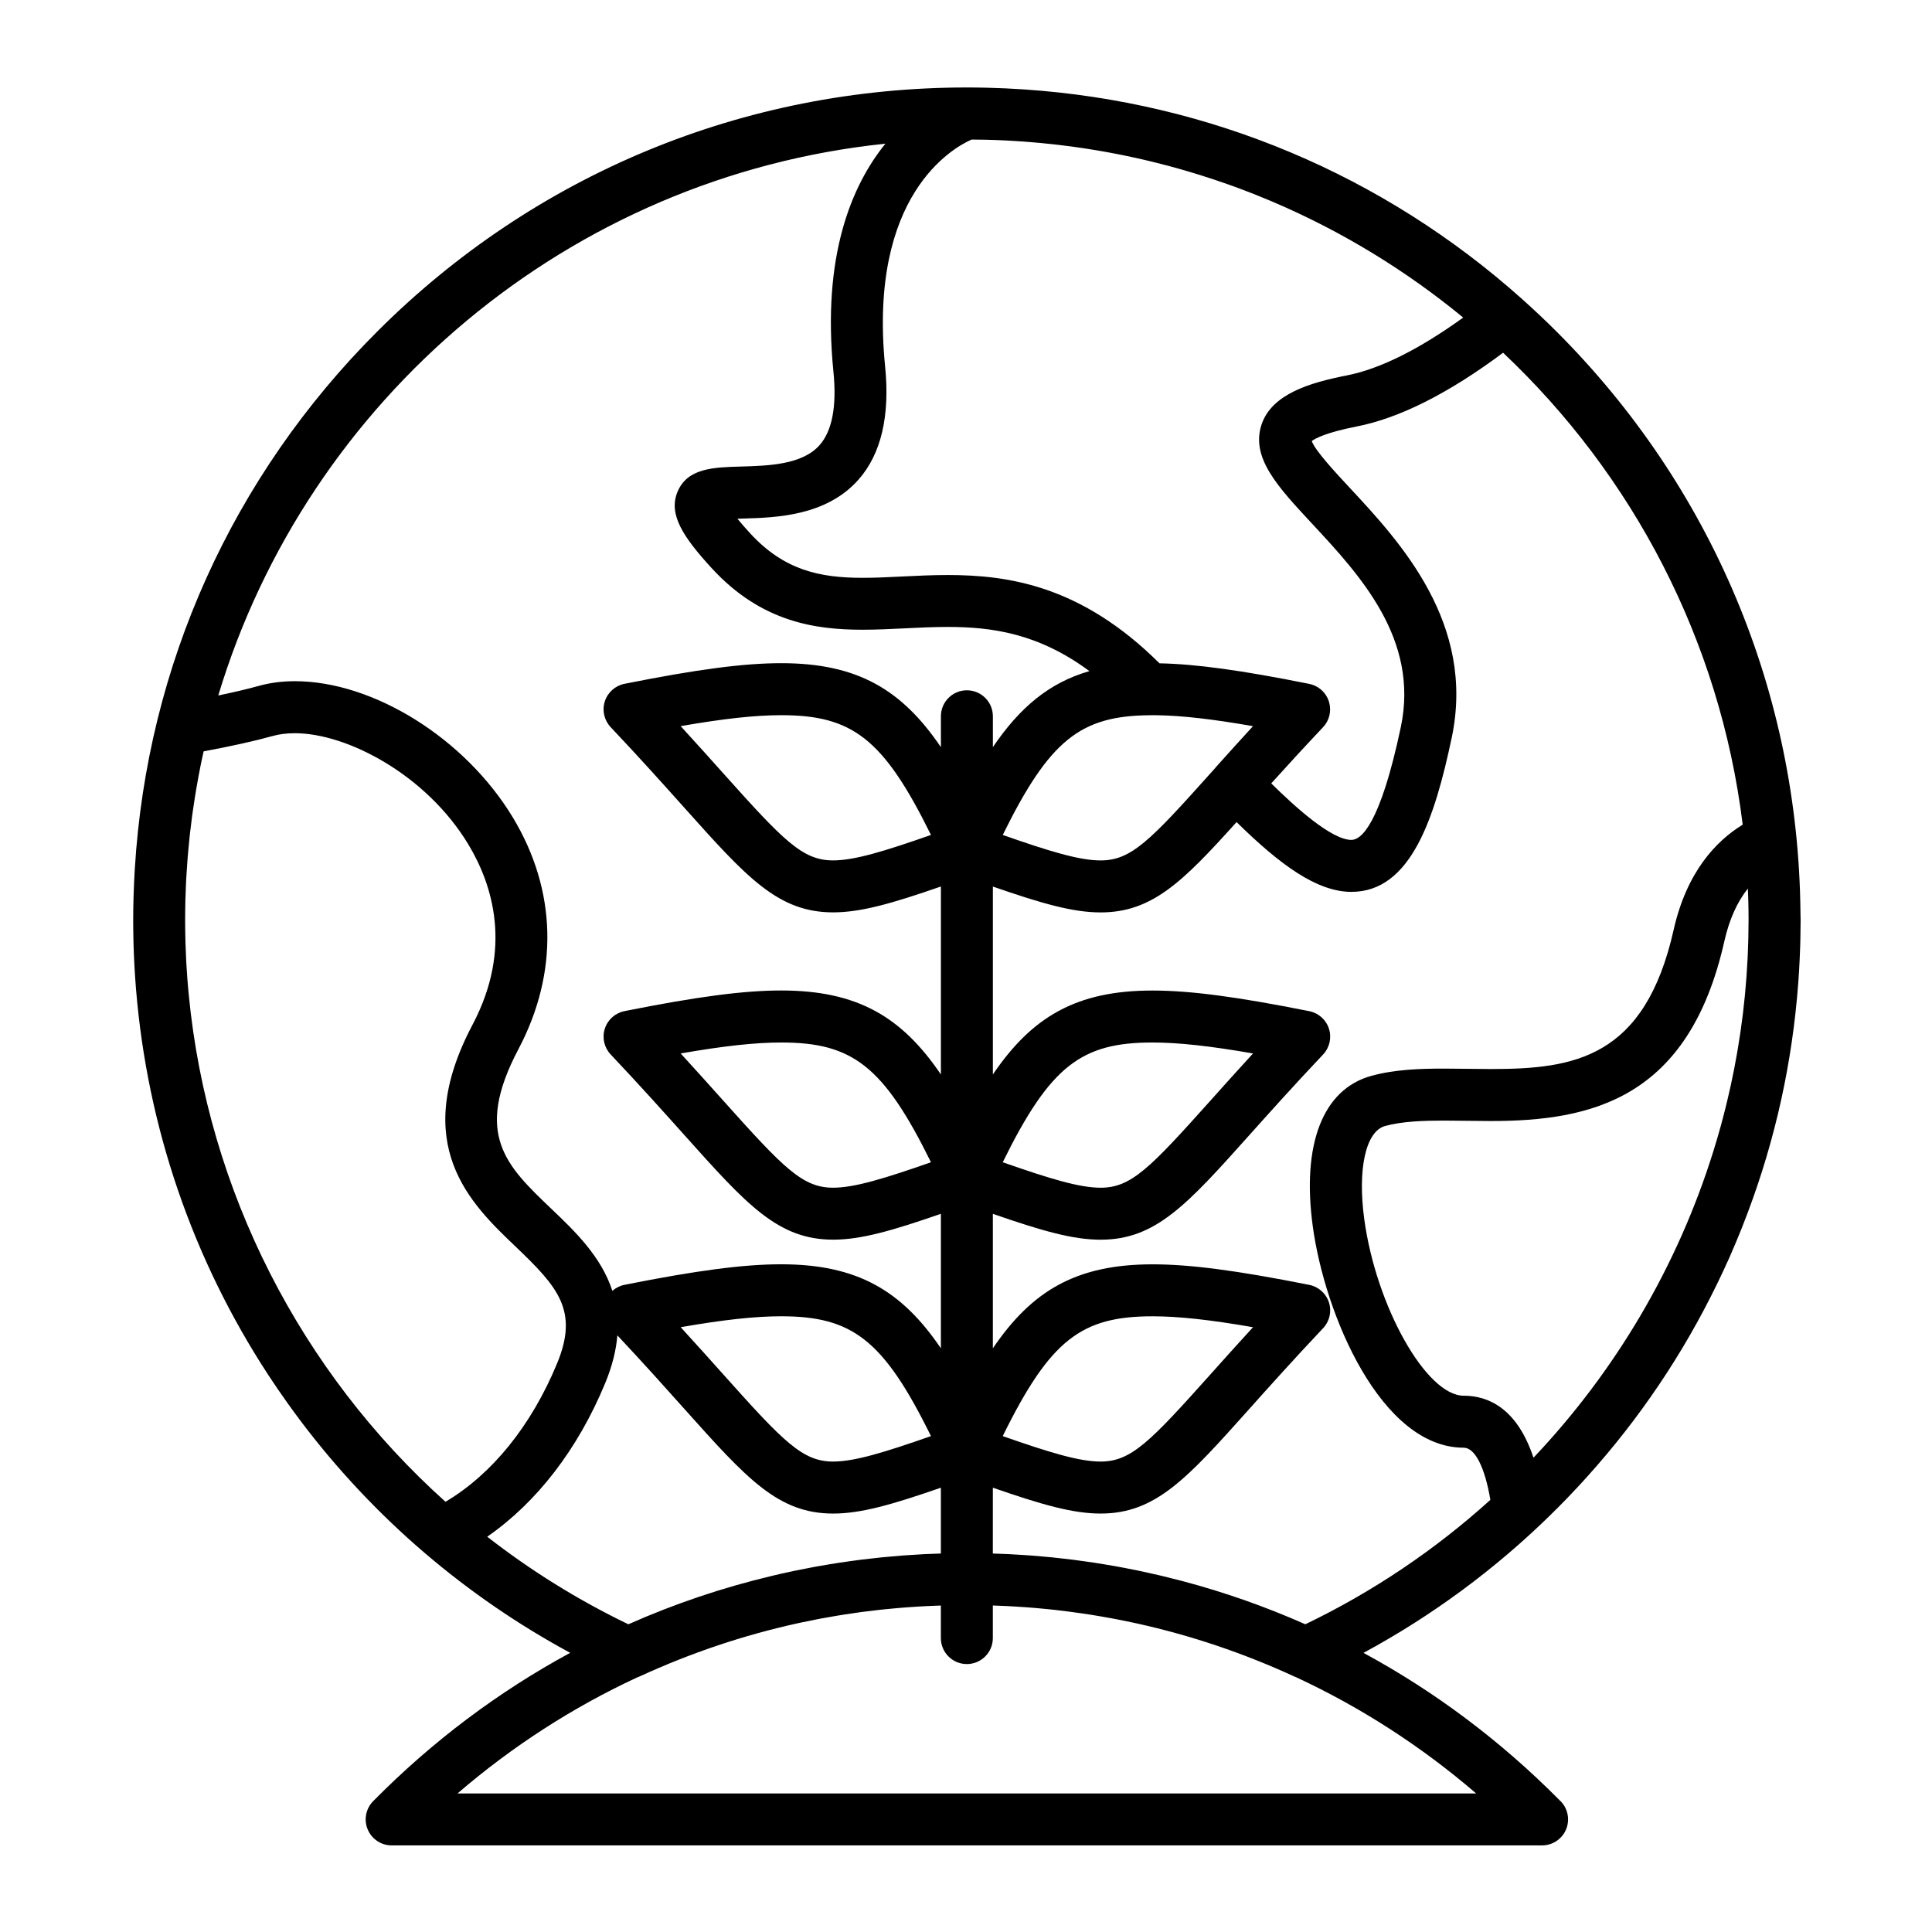 <?xml version="1.0" encoding="UTF-8"?>
<!-- Uploaded to: SVG Repo, www.svgrepo.com, Generator: SVG Repo Mixer Tools -->
<svg fill="#000000" width="800px" height="800px" version="1.1" viewBox="144 144 512 512" xmlns="http://www.w3.org/2000/svg">
 <path d="m621.14 385.84c-0.535-58.195-23.449-112.82-64.688-154.02-2.949-2.945-5.977-5.789-9.059-8.547-0.004 0-0.004-0.004-0.004-0.004-36.746-32.867-82.738-52.23-131.88-55.562-0.145-0.012-0.297-0.02-0.441-0.027-1.496-0.098-2.996-0.188-4.496-0.258-0.664-0.031-1.328-0.047-1.988-0.074-1.039-0.039-2.07-0.082-3.109-0.105-1.746-0.043-3.496-0.062-5.246-0.062-59.016 0-114.5 22.957-156.22 64.641-38.48 38.441-61.004 88.578-64.281 142.39-0.02 0.309-0.039 0.613-0.055 0.922-0.098 1.758-0.18 3.523-0.238 5.289-0.016 0.41-0.035 0.82-0.043 1.23-0.059 2.086-0.094 4.172-0.094 6.266 0 1.832 0.031 3.66 0.074 5.484 0.008 0.359 0.02 0.723 0.027 1.082 0.109 3.777 0.32 7.543 0.621 11.293 0.008 0.113 0.02 0.23 0.027 0.348 2.992 36.453 14.938 71.465 35.012 102.19 1.645 2.516 3.34 4.988 5.078 7.43 0.109 0.152 0.219 0.305 0.328 0.457 1.074 1.496 2.16 2.981 3.266 4.449 0.02 0.027 0.043 0.059 0.062 0.086 1.109 1.465 2.234 2.914 3.379 4.352 0.191 0.238 0.379 0.477 0.57 0.715 2.305 2.875 4.676 5.684 7.113 8.434 0.168 0.191 0.34 0.383 0.508 0.57 2.527 2.828 5.121 5.59 7.785 8.277 0.098 0.102 0.195 0.199 0.293 0.301 2.769 2.789 5.613 5.5 8.527 8.137 0.031 0.027 0.062 0.055 0.09 0.082 1.461 1.32 2.938 2.617 4.434 3.898 0.027 0.02 0.051 0.047 0.078 0.066 0.004 0.004 0.012 0.008 0.016 0.012 11.836 10.117 24.738 18.984 38.52 26.438-19.004 10.297-36.586 23.473-52.207 39.305-1.949 1.98-2.523 4.934-1.453 7.496 1.07 2.562 3.578 4.231 6.356 4.231h304.85 0.02c3.801 0 6.887-3.082 6.887-6.887 0-2.047-0.891-3.883-2.312-5.144-15.551-15.691-33.027-28.762-51.902-38.988 18.262-9.879 34.973-22.234 49.707-36.699 0.004-0.008 0.008-0.012 0.012-0.016 1.309-1.285 2.606-2.582 3.883-3.898 0.117-0.121 0.23-0.242 0.348-0.363 0.926-0.965 1.844-1.93 2.758-2.91 0.562-0.602 1.121-1.211 1.676-1.82 0.32-0.352 0.637-0.711 0.961-1.066 13.824-15.344 25.336-32.434 34.375-51.047 0.043-0.09 0.09-0.184 0.133-0.27 0.512-1.059 1.016-2.121 1.512-3.188 0.152-0.328 0.305-0.656 0.453-0.984 0.371-0.812 0.758-1.621 1.121-2.438 0.594-1.336 1.16-2.684 1.73-4.031 0.02-0.047 0.043-0.098 0.062-0.145 0.449-1.066 0.883-2.141 1.316-3.215 0.121-0.309 0.242-0.613 0.367-0.922 7.703-19.426 12.543-39.684 14.461-60.504 0.035-0.387 0.07-0.77 0.102-1.16 0.094-1.062 0.184-2.125 0.262-3.191 0.078-1.059 0.145-2.117 0.207-3.18 0.055-0.965 0.102-1.934 0.148-2.902 0.055-1.121 0.098-2.238 0.133-3.363 0.02-0.598 0.035-1.195 0.047-1.793 0.035-1.586 0.059-3.176 0.062-4.766 0-0.086 0.004-0.172 0.004-0.258-0.016-0.68-0.035-1.375-0.043-2.07zm-219.66-204.86c1.004 0.008 2.004 0.02 3.004 0.039 0.43 0.008 0.863 0.012 1.293 0.023 1.602 0.043 3.195 0.102 4.785 0.184 0.707 0.035 1.406 0.082 2.109 0.125 0.883 0.051 1.766 0.105 2.644 0.168 0.914 0.066 1.824 0.145 2.731 0.223 0.641 0.055 1.285 0.109 1.926 0.172 1.023 0.098 2.051 0.203 3.074 0.316 0.473 0.051 0.941 0.105 1.41 0.16 1.156 0.137 2.312 0.277 3.465 0.43 0.203 0.027 0.406 0.059 0.609 0.086 7.148 0.984 14.227 2.332 21.199 4.047 0.012 0.004 0.02 0.004 0.031 0.008 1.402 0.344 2.801 0.703 4.191 1.078 0.051 0.016 0.098 0.027 0.148 0.039 5.262 1.414 10.453 3.043 15.578 4.863 0.41 0.145 0.824 0.285 1.23 0.434 0.684 0.246 1.363 0.508 2.043 0.766 0.883 0.332 1.77 0.664 2.644 1.008 0.465 0.184 0.926 0.371 1.395 0.555 1.148 0.461 2.297 0.926 3.434 1.406 0.238 0.102 0.477 0.199 0.715 0.301 18.383 7.82 35.41 18.223 50.625 30.746-11.773 8.496-22.16 13.652-30.965 15.359-9.641 1.887-19.852 4.918-22.504 13.09-2.824 8.711 4.312 16.379 13.348 26.094 12.703 13.652 28.508 30.641 23.594 53.965-5.5 26.031-10.562 29.918-13.094 29.918-5.277 0-14.945-8.75-21.246-14.977 3.996-4.43 8.551-9.41 13.723-14.883 1.684-1.781 2.281-4.32 1.598-6.664-0.016-0.051-0.02-0.102-0.039-0.156v-0.004c-0.043-0.133-0.102-0.254-0.148-0.379-0.062-0.164-0.117-0.328-0.188-0.484-0.004-0.008-0.012-0.016-0.016-0.02-0.926-1.938-2.715-3.352-4.856-3.781-17.988-3.606-30.031-5.266-39.688-5.449-20.672-20.562-39.941-23.402-56.148-23.402-4.144 0-8.152 0.199-12.031 0.391-3.66 0.18-7.117 0.352-10.488 0.352-11.395 0-20.832-2.012-29.848-11.828-1.402-1.527-2.492-2.793-3.34-3.836 0.449-0.016 0.891-0.027 1.309-0.039 8.859-0.25 22.254-0.629 30.816-10.363 5.965-6.777 8.324-16.848 7.016-29.93-4.547-45.508 18.055-58.008 22.91-60.148zm74.578 155.46c-3.668 3.996-6.906 7.602-9.742 10.758-0.102 0.117-0.199 0.242-0.297 0.363-0.395 0.438-0.809 0.898-1.188 1.324-16.074 17.957-21.066 23.137-29.148 23.137h-0.004c-5.664 0-13.531-2.406-25.938-6.75 12.418-25.234 20.652-31.555 38.887-31.727 0.352-0.004 0.711-0.008 1.07-0.008 0.207 0 0.414 0.004 0.621 0.004 0.164 0 0.328 0.004 0.496 0.008 6.535 0.113 14.48 1.016 25.242 2.891zm-97.418-154.36c-8.898 10.984-16.852 29.609-13.773 60.406 0.914 9.125-0.316 15.672-3.652 19.461-4.602 5.231-13.617 5.484-20.859 5.691-7.273 0.203-14.145 0.398-16.781 6.637-2.531 5.981 1.402 11.977 9.055 20.32 13.184 14.355 27.617 16.289 39.996 16.289 3.711 0 7.504-0.188 11.168-0.367 3.711-0.184 7.547-0.371 11.352-0.371 11.559 0 23.984 1.641 37.555 11.703-10.723 3.098-18.48 9.691-25.578 20.145v-8.172c0-3.805-3.086-6.887-6.887-6.887-3.805 0-6.887 3.082-6.887 6.887v8.184c-10.336-15.223-22.066-22.254-42.301-22.254-9.945 0-22.375 1.637-41.555 5.469-2.457 0.492-4.453 2.277-5.215 4.664-0.758 2.387-0.164 5 1.559 6.82 7.859 8.316 14.316 15.535 19.504 21.332 16.531 18.477 24.832 27.75 39.441 27.75 7.375 0 15.551-2.34 28.566-6.852v49.809c-10.336-15.223-22.066-22.254-42.301-22.254-9.945 0-22.375 1.637-41.555 5.469-2.457 0.492-4.453 2.277-5.215 4.664-0.758 2.387-0.164 5 1.559 6.82 7.859 8.32 14.316 15.535 19.508 21.336 16.531 18.473 24.828 27.746 39.441 27.746 7.375 0 15.551-2.34 28.562-6.852v35.648c-10.344-15.234-22.082-22.27-42.34-22.27-9.938 0-22.355 1.629-41.512 5.445-1.215 0.242-2.312 0.801-3.211 1.594-2.965-9.129-9.984-15.844-16.141-21.715-12.012-11.461-20.691-19.742-8.734-42.371 10.688-20.242 10.16-42.023-1.48-61.336-12.625-20.941-36.926-36.141-57.785-36.141-3.41 0-6.648 0.426-9.613 1.258-2.922 0.816-6.512 1.66-10.688 2.527 23.676-78.512 92.863-137.51 176.8-146.23zm12.078 183.19c-12.406 4.34-20.273 6.746-25.941 6.746-8.094 0-13.09-5.184-29.176-23.16-3.234-3.617-6.961-7.777-11.215-12.422 11.543-2.012 19.852-2.902 26.652-2.902 18.785 0.004 27.066 6.141 39.68 31.738zm0 86.738c-12.406 4.34-20.273 6.746-25.941 6.746-8.094 0-13.09-5.184-29.176-23.156-3.238-3.617-6.961-7.777-11.215-12.422 11.543-2.012 19.852-2.902 26.656-2.902 18.781 0 27.066 6.137 39.676 31.734zm0 72.574c-12.402 4.34-20.273 6.746-25.934 6.746-8.094 0-13.094-5.188-29.18-23.18-3.238-3.621-6.961-7.785-11.215-12.43 11.52-2 19.816-2.891 26.613-2.891 18.805 0.008 27.098 6.148 39.715 31.754zm-128.66 17.406c-38.312-34.398-63.016-82.355-68.035-134.37-0.062-0.637-0.121-1.277-0.18-1.914-0.066-0.77-0.129-1.543-0.188-2.316-0.098-1.301-0.188-2.606-0.262-3.914-0.023-0.398-0.043-0.801-0.062-1.199-0.07-1.391-0.125-2.785-0.168-4.18-0.012-0.422-0.023-0.84-0.035-1.262-0.039-1.637-0.066-3.273-0.066-4.914 0-1.855 0.027-3.711 0.074-5.566 0.008-0.246 0.02-0.488 0.027-0.734 0.051-1.609 0.109-3.219 0.195-4.828 0.016-0.301 0.039-0.602 0.059-0.902 0.09-1.551 0.191-3.102 0.316-4.652 0.027-0.328 0.059-0.656 0.086-0.98 0.129-1.508 0.27-3.012 0.43-4.516 0.043-0.398 0.09-0.793 0.137-1.188 0.16-1.402 0.328-2.809 0.516-4.207 0.07-0.527 0.148-1.047 0.223-1.574 0.172-1.223 0.355-2.441 0.551-3.664 0.117-0.727 0.238-1.453 0.363-2.176 0.16-0.941 0.328-1.887 0.5-2.824 0.188-1.016 0.383-2.031 0.586-3.047 0.109-0.539 0.223-1.082 0.332-1.621 0.164-0.777 0.336-1.547 0.508-2.32 7.477-1.395 13.48-2.734 18.266-4.066 1.766-0.496 3.754-0.746 5.906-0.746 13.871 0 34.863 11.027 45.988 29.477 6.402 10.621 11.793 27.535 1.098 47.789-16.82 31.832-0.508 47.402 11.402 58.773 11.227 10.715 16.816 16.961 11.004 30.988-6.824 16.496-17.223 29.336-29.57 36.656zm11.059 9.254c13.113-9.07 24.008-23.16 31.242-40.637 1.926-4.644 2.934-8.859 3.25-12.723 7.055 7.523 12.938 14.094 17.723 19.453 16.535 18.492 24.832 27.773 39.449 27.773 7.375 0 15.547-2.34 28.559-6.852v17.438c-0.402 0.016-0.801 0.031-1.203 0.047-1.086 0.039-2.172 0.07-3.254 0.125-0.977 0.051-1.949 0.117-2.922 0.184-0.898 0.059-1.801 0.105-2.699 0.172-1.02 0.078-2.035 0.176-3.051 0.266-0.855 0.078-1.715 0.145-2.57 0.23-0.984 0.102-1.969 0.219-2.949 0.328-0.898 0.102-1.797 0.199-2.691 0.312-0.895 0.109-1.789 0.238-2.684 0.363-1 0.141-1.996 0.273-2.992 0.43-0.758 0.113-1.516 0.238-2.277 0.363-1.16 0.188-2.316 0.383-3.473 0.594-0.57 0.102-1.141 0.211-1.711 0.32-1.383 0.262-2.762 0.531-4.137 0.816-0.332 0.066-0.664 0.141-0.992 0.211-1.668 0.352-3.328 0.727-4.984 1.121-0.035 0.008-0.07 0.02-0.105 0.027-13.117 3.113-25.867 7.406-38.121 12.848-13.41-6.457-25.926-14.262-37.406-23.211zm262.08 68.039h-269.95c14.496-12.484 30.457-22.762 47.473-30.688 0.234-0.078 0.469-0.172 0.695-0.277 13.594-6.266 27.66-10.992 42.102-14.16 0.184-0.039 0.363-0.078 0.547-0.117 1.457-0.316 2.918-0.609 4.379-0.895 0.469-0.09 0.938-0.18 1.406-0.266 1.207-0.227 2.418-0.434 3.629-0.637 0.566-0.094 1.129-0.195 1.699-0.285 1.254-0.199 2.512-0.383 3.769-0.559 0.469-0.062 0.934-0.141 1.402-0.203 1.625-0.215 3.258-0.41 4.891-0.59 0.707-0.078 1.418-0.141 2.125-0.211 1.008-0.102 2.019-0.195 3.031-0.281 0.754-0.062 1.508-0.117 2.262-0.176 1.004-0.074 2.008-0.145 3.012-0.199 0.723-0.043 1.441-0.086 2.164-0.117 1.121-0.055 2.246-0.098 3.371-0.137 0.043 0 0.086-0.004 0.133-0.004v8.625c0 3.805 3.082 6.887 6.887 6.887 3.805 0 6.887-3.082 6.887-6.887v-8.629c0.051 0.004 0.102 0.004 0.156 0.004 1.109 0.035 2.219 0.078 3.328 0.133 0.742 0.035 1.488 0.078 2.231 0.121 0.969 0.059 1.938 0.121 2.906 0.191 0.797 0.059 1.59 0.113 2.383 0.184 0.926 0.078 1.848 0.168 2.773 0.258 0.801 0.078 1.598 0.152 2.398 0.238 1.184 0.129 2.363 0.277 3.547 0.43 1.125 0.145 2.242 0.297 3.359 0.457 0.977 0.141 1.953 0.281 2.93 0.434 0.75 0.117 1.496 0.246 2.238 0.375 0.988 0.168 1.98 0.34 2.965 0.52 0.668 0.121 1.328 0.25 1.992 0.379 1.176 0.227 2.352 0.469 3.519 0.719 0.461 0.098 0.922 0.191 1.375 0.293 14.352 3.168 28.332 7.867 41.84 14.098 0.145 0.066 0.297 0.117 0.441 0.176 17.098 7.949 33.137 18.262 47.703 30.797zm-45.273-44.832c-10.512-4.664-21.387-8.484-32.543-11.445-0.047-0.016-0.094-0.023-0.141-0.035-1.648-0.434-3.301-0.852-4.957-1.25-0.355-0.086-0.715-0.172-1.074-0.254-1.348-0.316-2.695-0.617-4.051-0.91-0.602-0.133-1.211-0.262-1.82-0.387-1.113-0.227-2.231-0.445-3.344-0.66-0.801-0.152-1.605-0.305-2.41-0.449-0.934-0.168-1.875-0.32-2.816-0.477-0.949-0.156-1.898-0.312-2.852-0.461-0.82-0.121-1.645-0.234-2.473-0.352-1.047-0.148-2.094-0.297-3.144-0.43-0.758-0.098-1.52-0.18-2.277-0.266-1.102-0.129-2.207-0.258-3.312-0.367-0.754-0.074-1.512-0.137-2.266-0.203-1.105-0.102-2.207-0.203-3.312-0.285-0.832-0.062-1.668-0.105-2.504-0.16-1.031-0.062-2.059-0.141-3.094-0.188-1.051-0.055-2.106-0.082-3.156-0.121-0.426-0.016-0.844-0.035-1.27-0.047l0.008-17.449c13.012 4.512 21.184 6.852 28.559 6.852h0.004c14.605 0 22.902-9.273 39.422-27.746 5.191-5.809 11.66-13.035 19.531-21.371 1.723-1.82 2.316-4.434 1.555-6.82-0.762-2.391-2.758-4.172-5.219-4.664-19.164-3.816-31.578-5.445-41.52-5.445-20.258 0-31.996 7.031-42.332 22.258v-35.637c13.016 4.512 21.184 6.852 28.559 6.852h0.004c14.602 0 22.898-9.266 39.418-27.723 5.195-5.805 11.66-13.027 19.535-21.355 1.723-1.82 2.316-4.434 1.559-6.82-0.758-2.387-2.758-4.176-5.215-4.664-19.188-3.832-31.617-5.469-41.566-5.469-20.23 0-31.961 7.027-42.289 22.242v-49.797c13.016 4.512 21.188 6.852 28.559 6.852h0.004c13.562 0 21.691-8.008 36.02-23.941 11.48 11.285 21.27 18.496 30.445 18.496h0.004c15.766-0.004 22.082-19.633 26.566-40.848 6.387-30.32-13.699-51.906-26.988-66.191-3.91-4.199-9.156-9.84-10.109-12.434 0.926-0.684 3.801-2.269 11.82-3.84 11.391-2.207 24.457-8.793 38.891-19.562 34.219 32.277 57.469 76.043 63.496 125.06-7.141 4.394-14.844 12.586-18.289 27.836-7.66 34.152-26.484 36.93-48.48 36.93h-0.008c-2.117 0-4.219-0.027-6.297-0.059-2.086-0.027-4.148-0.055-6.168-0.055-6.348 0-13.066 0.234-19.223 1.938-12.805 3.562-18.438 18.098-15.465 39.879 3.231 23.652 18.176 58.648 39.992 58.648 3.004 0 5.621 5.211 7.07 13.824-14.492 13.102-30.949 24.27-49.035 32.969zm-80.191-49.867c12.605-25.605 20.895-31.75 39.707-31.75 6.797 0 15.094 0.887 26.621 2.891-4.266 4.656-7.996 8.828-11.238 12.453-16.074 17.973-21.07 23.152-29.152 23.152h-0.004c-5.66 0.004-13.527-2.402-25.934-6.746zm0-72.574c12.598-25.594 20.883-31.734 39.668-31.734 6.805 0 15.117 0.891 26.664 2.902-4.266 4.652-7.996 8.824-11.238 12.445-16.074 17.961-21.066 23.141-29.152 23.137-5.664-0.004-13.531-2.41-25.941-6.75zm197.65-63.77c-0.004 1.367-0.02 2.734-0.051 4.098-0.012 0.48-0.023 0.957-0.039 1.438-0.031 1.074-0.07 2.144-0.117 3.215-0.02 0.441-0.039 0.887-0.062 1.328-0.152 2.988-0.367 5.965-0.648 8.934-0.035 0.367-0.074 0.734-0.109 1.098-0.121 1.203-0.25 2.402-0.391 3.602-0.039 0.324-0.074 0.648-0.113 0.969-0.367 2.992-0.801 5.973-1.301 8.938-0.062 0.371-0.125 0.742-0.191 1.117-0.195 1.141-0.406 2.281-0.625 3.422-0.07 0.375-0.141 0.754-0.215 1.129-0.277 1.414-0.57 2.82-0.875 4.231-0.082 0.375-0.176 0.754-0.258 1.129-0.227 1.004-0.457 2.012-0.699 3.016-0.156 0.645-0.312 1.293-0.473 1.938-0.176 0.695-0.355 1.391-0.535 2.082-0.199 0.758-0.395 1.516-0.598 2.269-0.039 0.145-0.082 0.285-0.121 0.43-0.594 2.156-1.227 4.305-1.891 6.438-0.02 0.051-0.031 0.102-0.051 0.156-9.477 30.316-25.836 58.094-47.629 81.094-4.41-13.258-12.125-16.43-18.496-16.43-9.887 0-23.18-23.586-26.344-46.734-1.824-13.371 0.391-23.316 5.496-24.738 4.574-1.266 10.426-1.438 15.543-1.438 1.957 0 3.957 0.027 5.981 0.055 2.141 0.027 4.301 0.059 6.484 0.059h0.004c26.605 0 52.52-5.777 61.922-47.684 1.285-5.691 3.367-10.344 6.223-13.926 0.023 0.641 0.055 1.277 0.07 1.918 0.02 0.566 0.039 1.133 0.055 1.699 0.039 1.605 0.062 3.219 0.062 4.832-0.004 0.109-0.008 0.215-0.008 0.32z"/>
</svg>